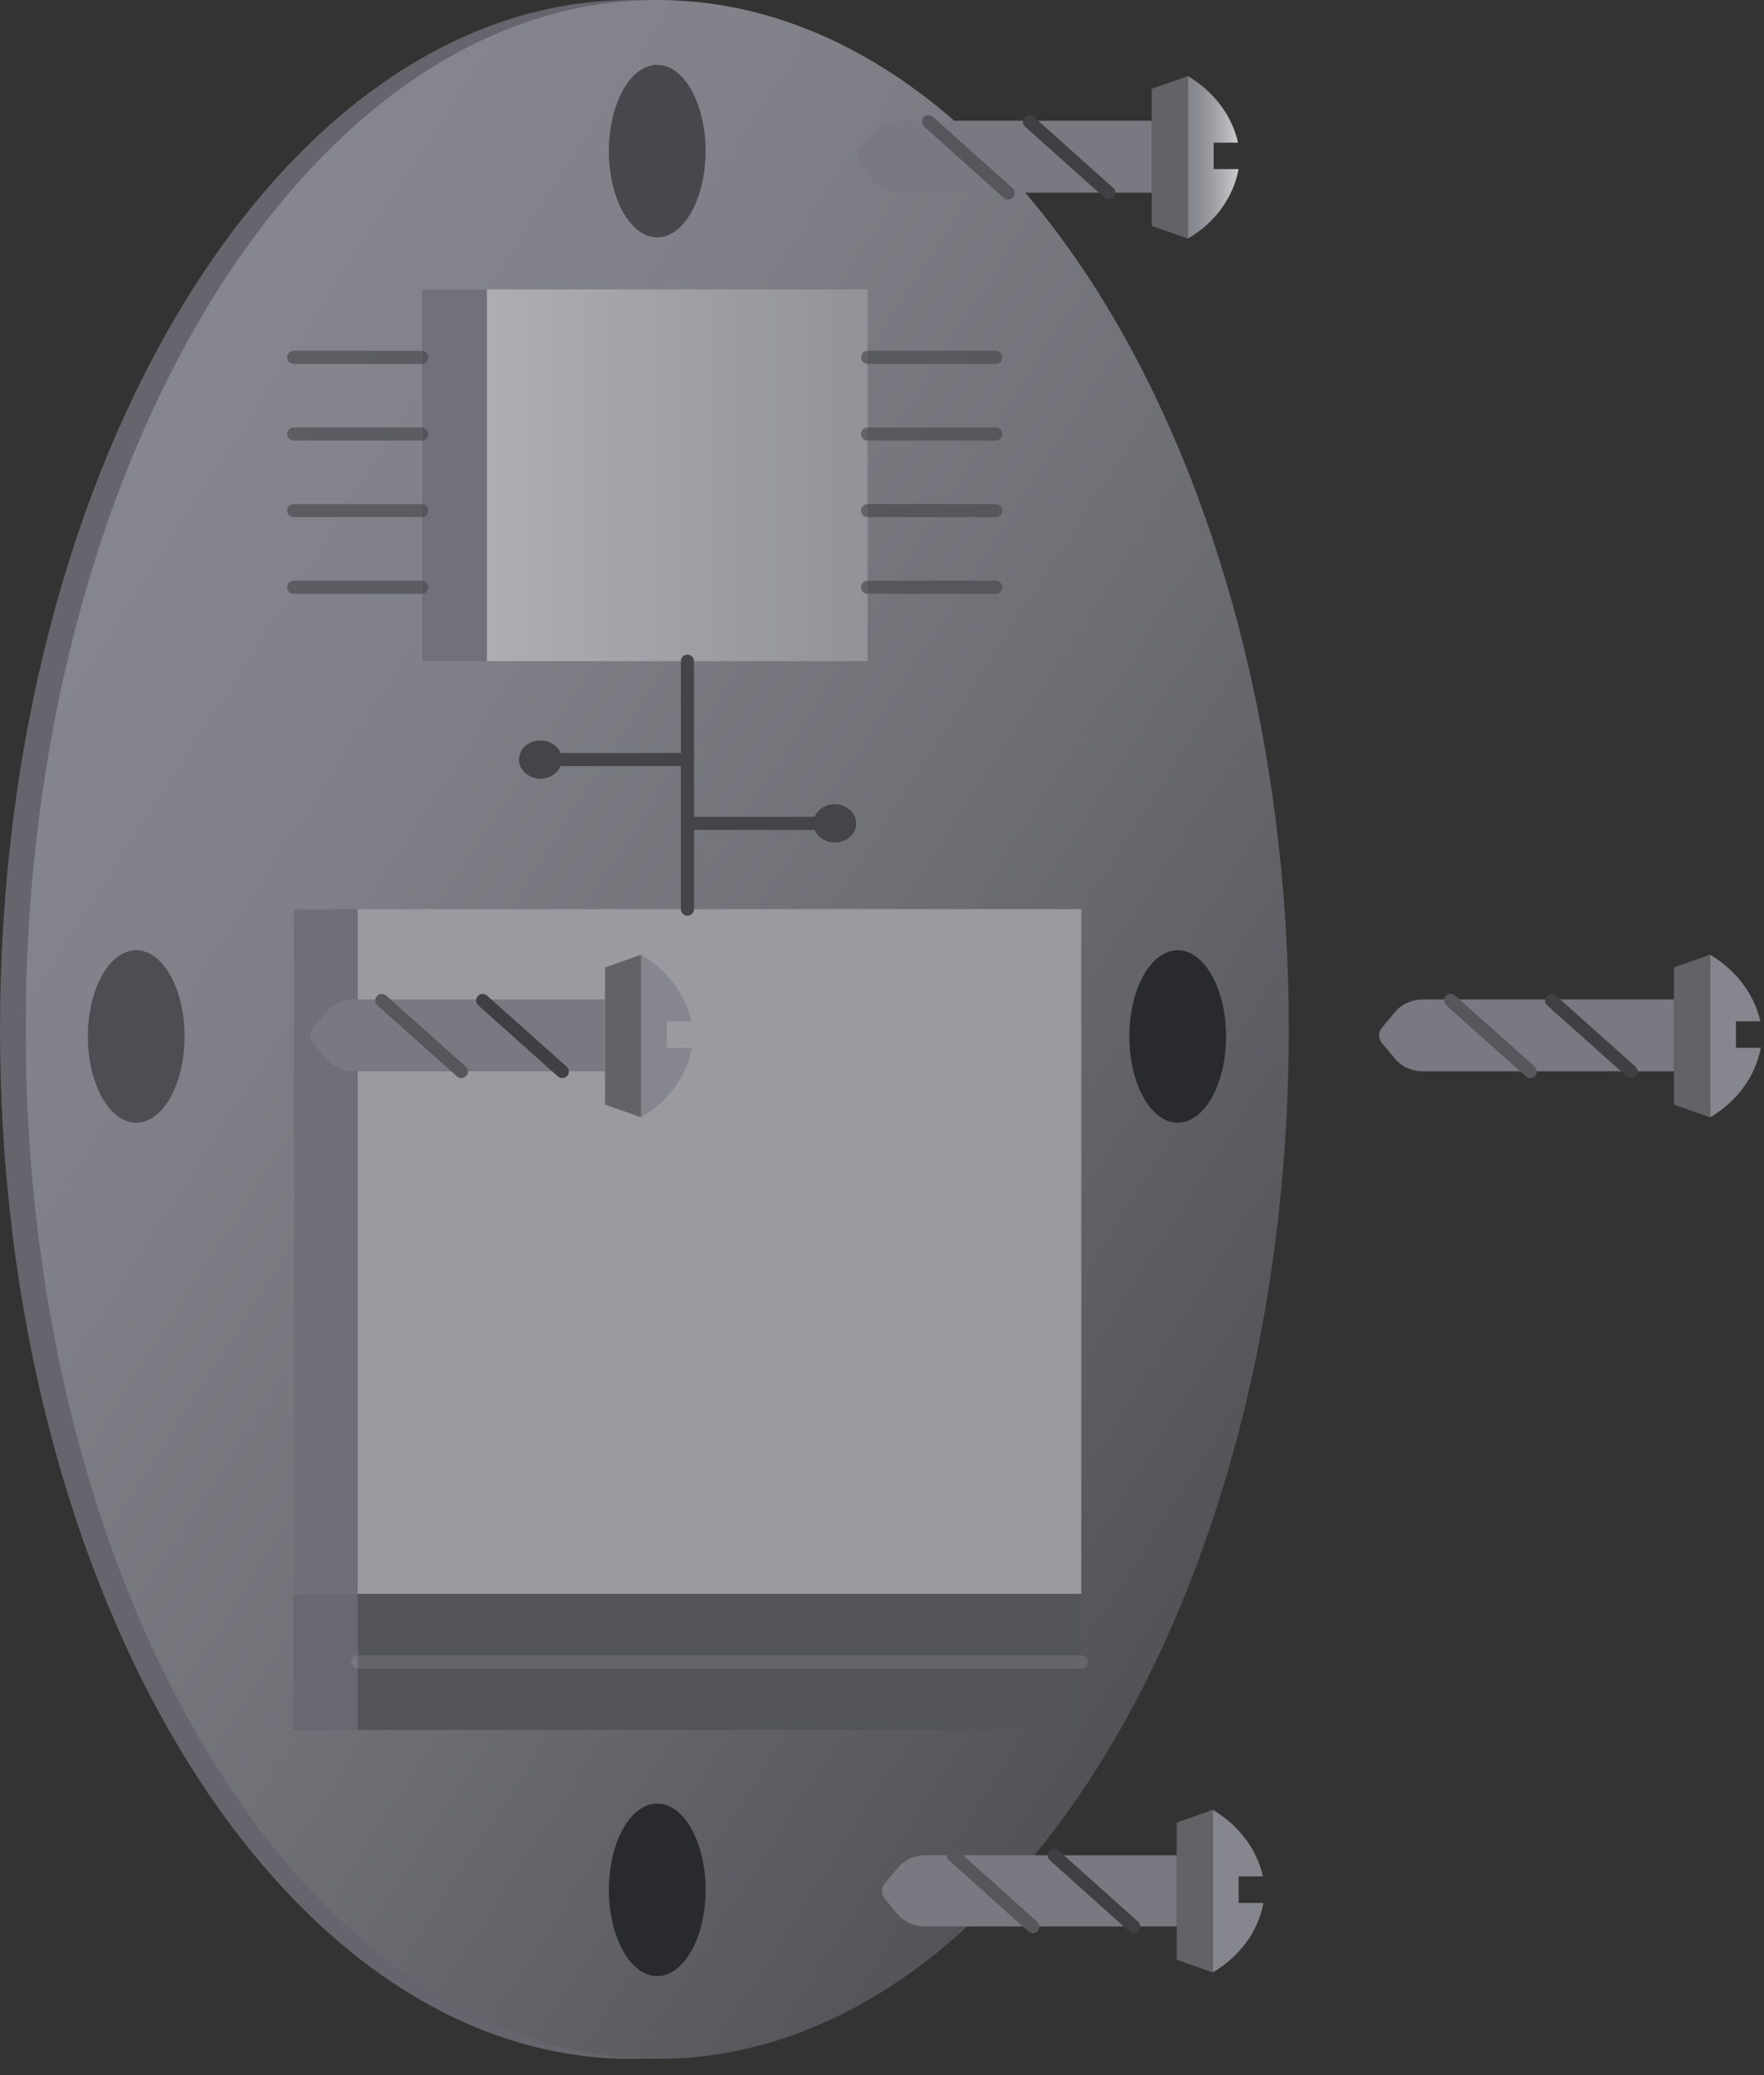 <svg width="102" height="120" viewBox="0 0 102 120" fill="none" xmlns="http://www.w3.org/2000/svg">
<rect x="0" y="0" width="102" height="120" fill="#333333" stroke="none"/>
<path d="M36.519 119.061C56.688 119.061 73.039 92.409 73.039 59.531C73.039 26.653 56.688 0 36.519 0C16.35 0 0 26.653 0 59.531C0 92.409 16.35 119.061 36.519 119.061Z" fill="url(#paint0_linear)"/>
<path d="M38.004 119.061C58.173 119.061 74.523 92.409 74.523 59.531C74.523 26.653 58.173 0 38.004 0C17.835 0 1.484 26.653 1.484 59.531C1.484 92.409 17.835 119.061 38.004 119.061Z" fill="url(#paint1_linear)"/>
<path d="M50.168 16.737H24.387V38.233H50.168V16.737Z" fill="url(#paint2_linear)"/>
<path d="M62.523 52.572H16.981V92.163H62.523V52.572Z" fill="url(#paint3_linear)"/>
<path d="M62.523 92.17H16.981V100.044H62.523V92.17Z" fill="#54545B"/>
<path d="M20.684 52.572H16.981V92.163H20.684V52.572Z" fill="url(#paint4_linear)"/>
<path d="M28.156 16.737H24.387V38.233H28.156V16.737Z" fill="url(#paint5_linear)"/>
<path opacity="0.6" d="M24.387 20.663H16.981" stroke="#444449" stroke-width="0.759" stroke-linecap="round" stroke-linejoin="round"/>
<path opacity="0.6" d="M24.387 25.098H16.981" stroke="#444449" stroke-width="0.759" stroke-linecap="round" stroke-linejoin="round"/>
<path opacity="0.6" d="M24.387 29.526H16.981" stroke="#444449" stroke-width="0.759" stroke-linecap="round" stroke-linejoin="round"/>
<path opacity="0.6" d="M24.387 33.961H16.981" stroke="#444449" stroke-width="0.759" stroke-linecap="round" stroke-linejoin="round"/>
<path opacity="0.6" d="M57.575 20.663H50.169" stroke="#444449" stroke-width="0.759" stroke-linecap="round" stroke-linejoin="round"/>
<path opacity="0.6" d="M57.575 25.098H50.169" stroke="#444449" stroke-width="0.759" stroke-linecap="round" stroke-linejoin="round"/>
<path opacity="0.6" d="M57.575 29.526H50.169" stroke="#444449" stroke-width="0.759" stroke-linecap="round" stroke-linejoin="round"/>
<path opacity="0.6" d="M57.575 33.961H50.169" stroke="#444449" stroke-width="0.759" stroke-linecap="round" stroke-linejoin="round"/>
<path d="M20.684 92.17H16.981V100.044H20.684V92.17Z" fill="url(#paint6_linear)"/>
<path opacity="0.1" d="M62.531 96.104H20.684" stroke="white" stroke-width="0.759" stroke-linecap="round" stroke-linejoin="round"/>
<path d="M39.751 38.234V52.572" stroke="#444449" stroke-width="0.759" stroke-linecap="round" stroke-linejoin="round"/>
<path d="M39.752 43.923H31.249" stroke="#444449" stroke-width="0.759" stroke-linecap="round" stroke-linejoin="round"/>
<path d="M31.249 45.03C31.932 45.03 32.486 44.535 32.486 43.923C32.486 43.312 31.932 42.816 31.249 42.816C30.565 42.816 30.012 43.312 30.012 43.923C30.012 44.535 30.565 45.03 31.249 45.03Z" fill="#444449"/>
<path d="M39.751 47.613H48.271" stroke="#444449" stroke-width="0.759" stroke-linecap="round" stroke-linejoin="round"/>
<path d="M48.271 48.72C48.954 48.72 49.508 48.224 49.508 47.613C49.508 47.002 48.954 46.506 48.271 46.506C47.588 46.506 47.034 47.002 47.034 47.613C47.034 48.224 47.588 48.72 48.271 48.72Z" fill="#444449"/>
<path d="M70.176 8.25H71.586C71.41 7.469 71.063 6.726 70.565 6.065C70.067 5.404 69.427 4.837 68.683 4.398V13.8C69.458 13.348 70.119 12.758 70.624 12.065C71.129 11.373 71.469 10.594 71.619 9.778H70.176V8.25Z" fill="url(#paint7_linear)"/>
<path d="M68.684 13.8L66.598 13.062V5.136L68.684 4.398V13.8Z" fill="#626267"/>
<path d="M66.597 11.143H52.04C51.731 11.138 51.429 11.068 51.155 10.94C50.882 10.812 50.646 10.629 50.465 10.405L49.731 9.527C49.618 9.393 49.557 9.23 49.557 9.062C49.557 8.895 49.618 8.731 49.731 8.597L50.465 7.719C50.644 7.494 50.88 7.31 51.154 7.182C51.428 7.054 51.731 6.985 52.04 6.981H66.597V11.143Z" fill="url(#paint8_linear)"/>
<path d="M53.691 7.04L58.293 11.158" stroke="#56565C" stroke-width="0.759" stroke-linecap="round" stroke-linejoin="round"/>
<path d="M59.523 7.04L64.125 11.158" stroke="#3F3F44" stroke-width="0.759" stroke-linecap="round" stroke-linejoin="round"/>
<path d="M100.378 59.059H101.788C101.611 58.276 101.262 57.533 100.763 56.872C100.263 56.211 99.622 55.645 98.877 55.206V64.615C99.651 64.163 100.312 63.573 100.817 62.88C101.322 62.188 101.662 61.409 101.813 60.593H100.378V59.059Z" fill="url(#paint9_linear)"/>
<path d="M98.877 64.615L96.79 63.877V55.944L98.877 55.206V64.615Z" fill="#626267"/>
<path d="M96.791 61.951H82.235C81.926 61.947 81.622 61.878 81.349 61.75C81.075 61.622 80.839 61.438 80.659 61.213L79.925 60.335C79.806 60.204 79.741 60.039 79.741 59.87C79.741 59.701 79.806 59.537 79.925 59.405L80.659 58.535C80.839 58.31 81.076 58.126 81.349 57.998C81.623 57.87 81.926 57.801 82.235 57.797H96.791V61.951Z" fill="url(#paint10_linear)"/>
<path d="M83.884 57.856L88.486 61.966" stroke="#56565C" stroke-width="0.759" stroke-linecap="round" stroke-linejoin="round"/>
<path d="M89.715 57.855L94.317 61.966" stroke="#3F3F44" stroke-width="0.759" stroke-linecap="round" stroke-linejoin="round"/>
<path d="M71.62 108.509H73.03C72.671 106.931 71.627 105.546 70.127 104.657V114.058C70.899 113.607 71.558 113.017 72.062 112.326C72.566 111.635 72.904 110.858 73.055 110.044H71.62V108.509Z" fill="url(#paint11_linear)"/>
<path d="M70.128 114.065L68.041 113.328V105.395L70.128 104.657V114.065Z" fill="#626267"/>
<path d="M68.041 111.402H53.484C53.179 111.402 52.878 111.339 52.604 111.217C52.331 111.095 52.093 110.919 51.909 110.701L51.175 109.822C51.062 109.688 51.002 109.525 51.002 109.358C51.002 109.19 51.062 109.027 51.175 108.893L51.909 108.022C52.089 107.797 52.325 107.614 52.599 107.486C52.872 107.358 53.175 107.288 53.484 107.284H68.041V111.402Z" fill="url(#paint12_linear)"/>
<path d="M55.133 107.299L59.727 111.417" stroke="#56565C" stroke-width="0.759" stroke-linecap="round" stroke-linejoin="round"/>
<path d="M60.965 107.298L65.558 111.416" stroke="#3F3F44" stroke-width="0.759" stroke-linecap="round" stroke-linejoin="round"/>
<path d="M38.563 59.059H39.974C39.798 58.277 39.451 57.534 38.952 56.873C38.454 56.212 37.815 55.645 37.071 55.206V64.615C37.845 64.163 38.505 63.573 39.011 62.88C39.516 62.188 39.855 61.409 40.007 60.593H38.563V59.059Z" fill="url(#paint13_linear)"/>
<path d="M37.072 64.615L34.985 63.877V55.944L37.072 55.206V64.615Z" fill="#626267"/>
<path d="M34.984 61.951H20.427C20.12 61.947 19.817 61.878 19.545 61.75C19.273 61.622 19.038 61.438 18.86 61.213L18.127 60.335C18.007 60.204 17.942 60.039 17.942 59.87C17.942 59.701 18.007 59.537 18.127 59.405L18.86 58.535C19.039 58.31 19.273 58.127 19.546 57.998C19.818 57.87 20.12 57.801 20.427 57.797H34.984V61.951Z" fill="url(#paint14_linear)"/>
<path d="M22.079 57.856L26.681 61.966" stroke="#56565C" stroke-width="0.759" stroke-linecap="round" stroke-linejoin="round"/>
<path d="M27.91 57.855L32.512 61.966" stroke="#3F3F44" stroke-width="0.759" stroke-linecap="round" stroke-linejoin="round"/>
<path d="M7.876 64.925C9.42 64.925 10.672 62.692 10.672 59.937C10.672 57.182 9.42 54.948 7.876 54.948C6.332 54.948 5.08 57.182 5.08 59.937C5.08 62.692 6.332 64.925 7.876 64.925Z" fill="#4D4D54"/>
<path d="M68.098 64.925C69.642 64.925 70.894 62.692 70.894 59.937C70.894 57.182 69.642 54.948 68.098 54.948C66.554 54.948 65.302 57.182 65.302 59.937C65.302 62.692 66.554 64.925 68.098 64.925Z" fill="#292A2F"/>
<path d="M38.003 114.272C39.547 114.272 40.799 112.039 40.799 109.284C40.799 106.529 39.547 104.295 38.003 104.295C36.459 104.295 35.207 106.529 35.207 109.284C35.207 112.039 36.459 114.272 38.003 114.272Z" fill="#292A2F"/>
<path d="M38.003 13.726C39.547 13.726 40.799 11.493 40.799 8.737C40.799 5.982 39.547 3.749 38.003 3.749C36.459 3.749 35.207 5.982 35.207 8.737C35.207 11.493 36.459 13.726 38.003 13.726Z" fill="#47474E"/>
<defs>
<linearGradient id="paint0_linear" x1="29221.4" y1="77516" x2="35688.9" y2="77516" gradientUnits="userSpaceOnUse">
<stop stop-color="#6C6B75" stop-opacity="0.9"/>
<stop offset="0.55" stop-color="#504F56" stop-opacity="0.95"/>
<stop offset="1" stop-color="#353539"/>
</linearGradient>
<linearGradient id="paint1_linear" x1="-1.749" y1="39.001" x2="73.097" y2="87.289" gradientUnits="userSpaceOnUse">
<stop stop-color="#86868E"/>
<stop offset="0.25" stop-color="#808088"/>
<stop offset="0.58" stop-color="#6F6F76"/>
<stop offset="0.97" stop-color="#545459"/>
<stop offset="1" stop-color="#525257"/>
</linearGradient>
<linearGradient id="paint2_linear" x1="24.387" y1="27.482" x2="50.168" y2="27.482" gradientUnits="userSpaceOnUse">
<stop stop-color="#B2B2B7"/>
<stop offset="1" stop-color="#929299"/>
</linearGradient>
<linearGradient id="paint3_linear" x1="19174.7" y1="25139.9" x2="21690" y2="25139.9" gradientUnits="userSpaceOnUse">
<stop stop-color="#9A9AA0"/>
<stop offset="1" stop-color="#73727B"/>
</linearGradient>
<linearGradient id="paint4_linear" x1="1574.7" y1="25139.9" x2="1591.32" y2="25139.9" gradientUnits="userSpaceOnUse">
<stop stop-color="#6C6B75" stop-opacity="0.9"/>
<stop offset="0.55" stop-color="#504F56" stop-opacity="0.95"/>
<stop offset="1" stop-color="#353539"/>
</linearGradient>
<linearGradient id="paint5_linear" x1="1643.7" y1="14945.9" x2="1660.92" y2="14945.9" gradientUnits="userSpaceOnUse">
<stop stop-color="#6C6B75" stop-opacity="0.9"/>
<stop offset="0.55" stop-color="#504F56" stop-opacity="0.95"/>
<stop offset="1" stop-color="#353539"/>
</linearGradient>
<linearGradient id="paint6_linear" x1="1574.7" y1="4828.36" x2="1591.32" y2="4828.36" gradientUnits="userSpaceOnUse">
<stop stop-color="#6C6B75" stop-opacity="0.9"/>
<stop offset="0.55" stop-color="#504F56" stop-opacity="0.95"/>
<stop offset="1" stop-color="#353539"/>
</linearGradient>
<linearGradient id="paint7_linear" x1="68.683" y1="9.099" x2="71.619" y2="9.099" gradientUnits="userSpaceOnUse">
<stop stop-color="#86868E"/>
<stop offset="0.21" stop-color="#8C8C94"/>
<stop offset="0.49" stop-color="#9E9EA4"/>
<stop offset="0.82" stop-color="#BBBBBE"/>
<stop offset="1" stop-color="#CDCDCF"/>
</linearGradient>
<linearGradient id="paint8_linear" x1="7890.27" y1="3001.16" x2="8242.3" y2="3001.16" gradientUnits="userSpaceOnUse">
<stop stop-color="#7A7982"/>
<stop offset="0.63" stop-color="#55545B"/>
<stop offset="1" stop-color="#3D3D42"/>
</linearGradient>
<linearGradient id="paint9_linear" x1="1625.53" y1="6176.06" x2="1635.98" y2="6176.06" gradientUnits="userSpaceOnUse">
<stop stop-color="#86868E"/>
<stop offset="0.21" stop-color="#8C8C94"/>
<stop offset="0.49" stop-color="#9E9EA4"/>
<stop offset="0.82" stop-color="#BBBBBE"/>
<stop offset="1" stop-color="#CDCDCF"/>
</linearGradient>
<linearGradient id="paint10_linear" x1="8549.74" y1="2760.57" x2="8901.99" y2="2760.57" gradientUnits="userSpaceOnUse">
<stop stop-color="#7A7982"/>
<stop offset="0.63" stop-color="#55545B"/>
<stop offset="1" stop-color="#3D3D42"/>
</linearGradient>
<linearGradient id="paint11_linear" x1="1490.4" y1="5590.82" x2="1500.79" y2="5590.82" gradientUnits="userSpaceOnUse">
<stop stop-color="#86868E"/>
<stop offset="0.21" stop-color="#8C8C94"/>
<stop offset="0.49" stop-color="#9E9EA4"/>
<stop offset="0.82" stop-color="#BBBBBE"/>
<stop offset="1" stop-color="#CDCDCF"/>
</linearGradient>
<linearGradient id="paint12_linear" x1="7921.51" y1="2510.18" x2="8273.54" y2="2510.18" gradientUnits="userSpaceOnUse">
<stop stop-color="#7A7982"/>
<stop offset="0.63" stop-color="#55545B"/>
<stop offset="1" stop-color="#3D3D42"/>
</linearGradient>
<linearGradient id="paint13_linear" x1="1343.67" y1="6176.06" x2="1354.12" y2="6176.06" gradientUnits="userSpaceOnUse">
<stop stop-color="#86868E"/>
<stop offset="0.21" stop-color="#8C8C94"/>
<stop offset="0.49" stop-color="#9E9EA4"/>
<stop offset="0.82" stop-color="#BBBBBE"/>
<stop offset="1" stop-color="#CDCDCF"/>
</linearGradient>
<linearGradient id="paint14_linear" x1="7206.88" y1="2760.57" x2="7558.79" y2="2760.57" gradientUnits="userSpaceOnUse">
<stop stop-color="#7A7982"/>
<stop offset="0.63" stop-color="#55545B"/>
<stop offset="1" stop-color="#3D3D42"/>
</linearGradient>
</defs>
</svg>
